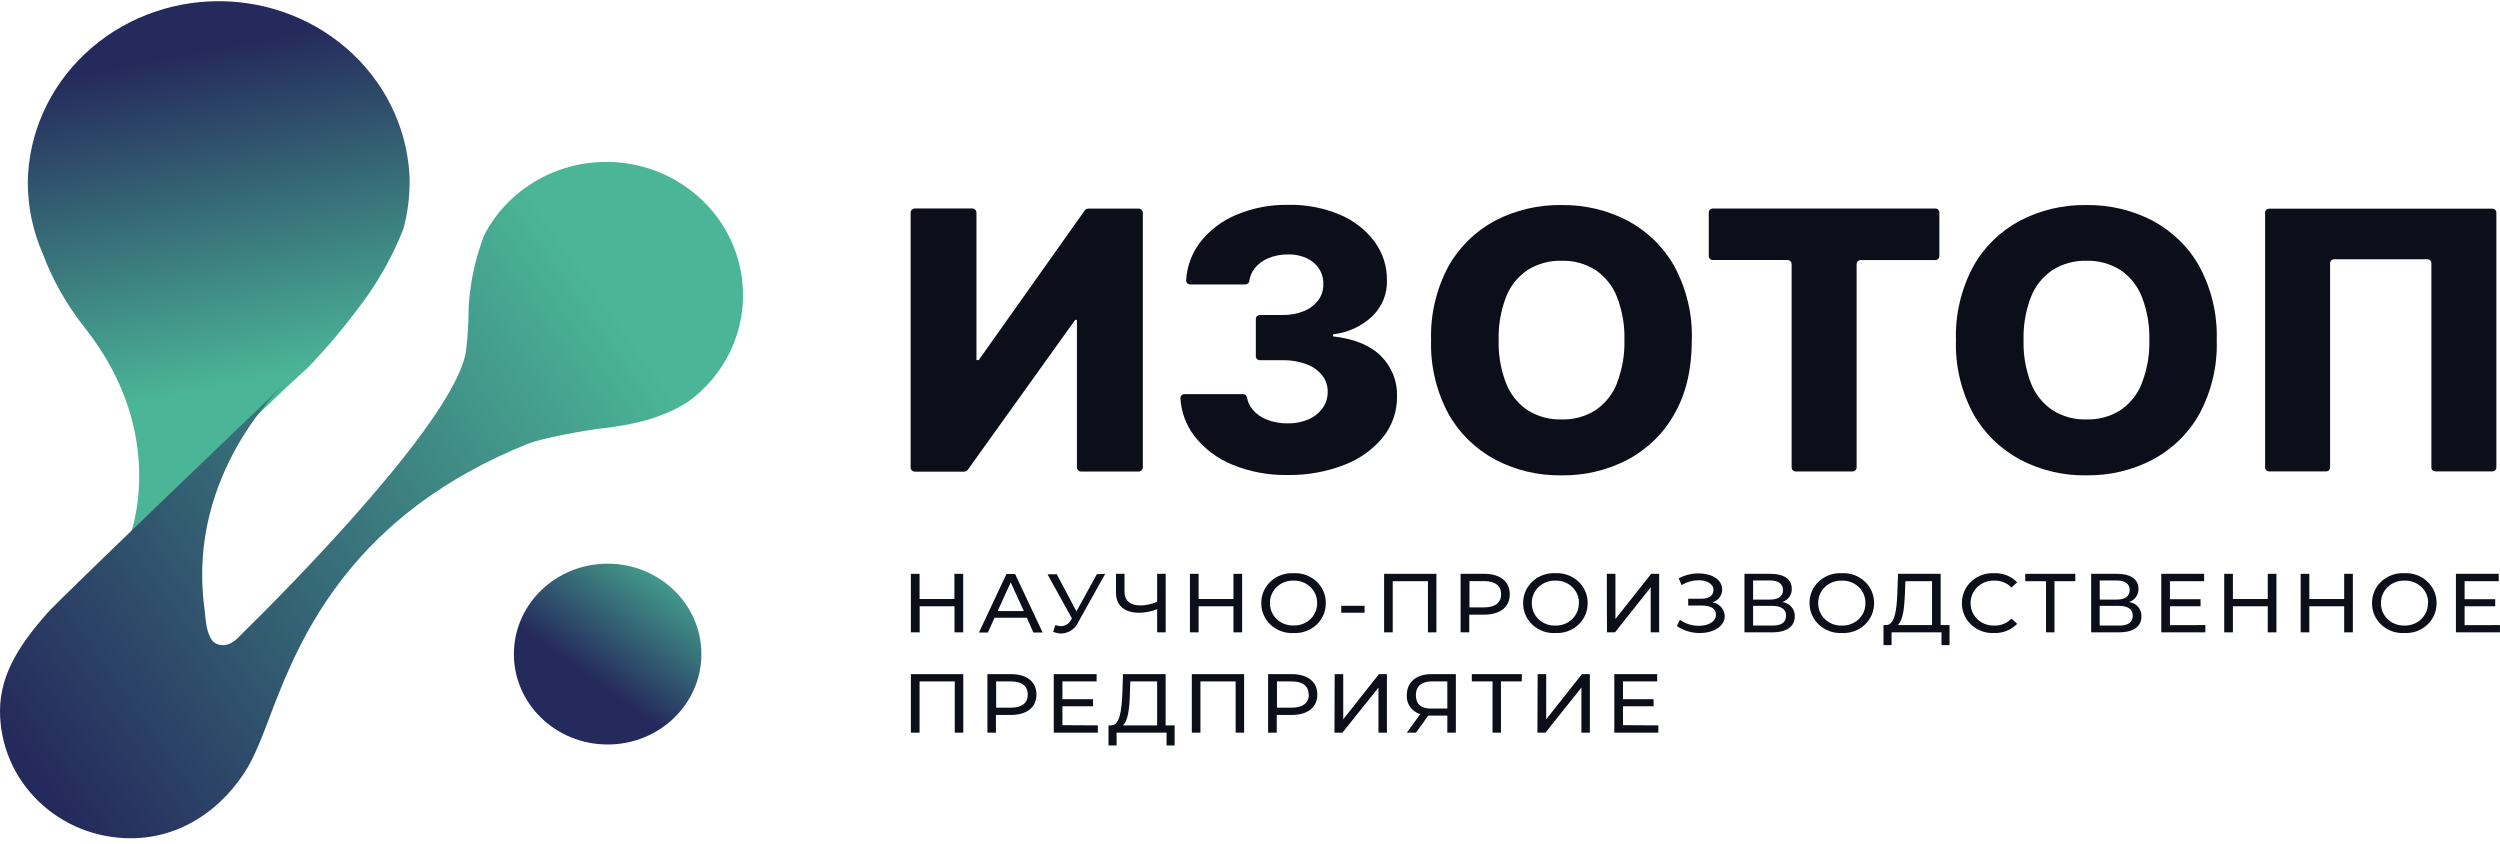 <?xml version="1.0" encoding="UTF-8"?> <svg xmlns="http://www.w3.org/2000/svg" width="160" height="54" viewBox="0 0 160 54" fill="none"> <g clip-path="url(#clip0_122_849)"> <path d="M58.555 13.341H62.215C62.289 13.341 62.359 13.368 62.411 13.418C62.463 13.467 62.492 13.534 62.493 13.605V23.046H62.637L69.425 13.466C69.451 13.431 69.485 13.401 69.525 13.381C69.565 13.361 69.609 13.35 69.654 13.35H72.864C72.937 13.35 73.007 13.378 73.059 13.427C73.111 13.477 73.141 13.544 73.141 13.614V29.912C73.141 29.948 73.134 29.982 73.12 30.015C73.106 30.047 73.086 30.077 73.06 30.102C73.034 30.126 73.004 30.146 72.97 30.16C72.936 30.173 72.9 30.18 72.864 30.18H69.197C69.124 30.179 69.054 30.15 69.003 30.1C68.951 30.05 68.923 29.983 68.923 29.912V20.471H68.812L61.935 30.07C61.909 30.105 61.875 30.135 61.835 30.155C61.795 30.175 61.751 30.186 61.706 30.186H58.558C58.485 30.186 58.414 30.158 58.362 30.108C58.31 30.058 58.281 29.99 58.281 29.919V13.595C58.284 13.527 58.314 13.463 58.365 13.415C58.416 13.368 58.484 13.341 58.555 13.341Z" fill="#0C0E19"></path> <path d="M82.389 30.4C81.18 30.421 79.981 30.195 78.869 29.739C77.907 29.346 77.07 28.714 76.443 27.908C75.903 27.201 75.591 26.355 75.548 25.478C75.547 25.445 75.552 25.412 75.565 25.381C75.577 25.35 75.596 25.321 75.62 25.297C75.644 25.274 75.673 25.255 75.705 25.242C75.737 25.229 75.771 25.223 75.806 25.224H79.561C79.622 25.224 79.681 25.247 79.727 25.286C79.772 25.325 79.802 25.379 79.809 25.437C79.854 25.715 79.972 25.976 80.152 26.196C80.395 26.491 80.715 26.72 81.08 26.857C81.505 27.022 81.96 27.104 82.418 27.096C82.875 27.106 83.328 27.017 83.744 26.838C84.107 26.683 84.419 26.434 84.645 26.12C84.865 25.814 84.98 25.448 84.972 25.076C84.982 24.696 84.858 24.324 84.619 24.021C84.357 23.698 84.008 23.451 83.61 23.307C83.119 23.127 82.597 23.041 82.072 23.052H80.629C80.561 23.052 80.497 23.026 80.449 22.98C80.401 22.934 80.374 22.872 80.374 22.807V20.405C80.374 20.34 80.401 20.278 80.449 20.232C80.497 20.186 80.561 20.16 80.629 20.16H82.072C82.541 20.169 83.007 20.085 83.44 19.915C83.809 19.77 84.129 19.529 84.365 19.219C84.588 18.919 84.703 18.556 84.691 18.187C84.705 17.835 84.608 17.487 84.413 17.189C84.22 16.9 83.946 16.668 83.623 16.519C83.256 16.356 82.855 16.275 82.451 16.283C82.016 16.277 81.585 16.357 81.184 16.519C80.827 16.663 80.516 16.895 80.283 17.192C80.108 17.425 79.996 17.695 79.956 17.979C79.95 18.04 79.921 18.096 79.875 18.138C79.829 18.18 79.768 18.204 79.705 18.206H76.172C76.137 18.206 76.102 18.199 76.07 18.186C76.038 18.172 76.009 18.153 75.984 18.129C75.96 18.104 75.942 18.075 75.93 18.044C75.917 18.012 75.912 17.978 75.914 17.945C75.957 17.085 76.255 16.255 76.773 15.553C77.371 14.769 78.172 14.15 79.097 13.759C80.154 13.311 81.3 13.089 82.454 13.111C83.588 13.087 84.713 13.302 85.752 13.74C86.638 14.112 87.404 14.706 87.969 15.462C88.497 16.181 88.775 17.042 88.763 17.923C88.781 18.356 88.705 18.788 88.539 19.191C88.374 19.594 88.123 19.959 87.803 20.264C87.125 20.893 86.253 21.291 85.318 21.397V21.529C86.67 21.682 87.692 22.102 88.384 22.788C88.726 23.131 88.993 23.538 89.169 23.983C89.345 24.427 89.427 24.902 89.409 25.378C89.422 26.313 89.11 27.226 88.521 27.971C87.873 28.762 87.019 29.374 86.046 29.746C84.885 30.2 83.641 30.422 82.389 30.4Z" fill="#0C0E19"></path> <path d="M107.166 17.057C106.481 15.823 105.441 14.805 104.172 14.124C102.869 13.446 101.407 13.101 99.927 13.123C98.446 13.101 96.985 13.446 95.682 14.124C94.414 14.805 93.377 15.823 92.694 17.057C91.917 18.515 91.537 20.139 91.59 21.777C91.539 23.407 91.919 25.023 92.694 26.473C93.379 27.706 94.416 28.725 95.682 29.409C96.982 30.096 98.445 30.445 99.927 30.422C101.408 30.445 102.87 30.099 104.172 29.418C105.442 28.738 106.482 27.72 107.166 26.485C107.906 25.199 108.276 23.626 108.276 21.765C108.329 20.13 107.947 18.509 107.166 17.057ZM103.48 24.544C103.209 25.237 102.728 25.836 102.098 26.262C101.456 26.663 100.702 26.866 99.937 26.844C99.173 26.865 98.42 26.662 97.778 26.262C97.148 25.837 96.665 25.238 96.394 24.544C96.05 23.657 95.887 22.714 95.914 21.768C95.887 20.821 96.05 19.877 96.394 18.989C96.665 18.295 97.148 17.696 97.778 17.271C98.421 16.873 99.173 16.67 99.937 16.689C100.702 16.668 101.455 16.871 102.098 17.271C102.728 17.696 103.209 18.295 103.48 18.989C103.825 19.877 103.989 20.82 103.963 21.768C103.987 22.71 103.823 23.648 103.48 24.531V24.544Z" fill="#0C0E19"></path> <path d="M109.361 16.39V13.595C109.361 13.529 109.388 13.465 109.437 13.418C109.486 13.37 109.553 13.344 109.622 13.344H123.856C123.89 13.343 123.925 13.35 123.957 13.362C123.989 13.374 124.018 13.393 124.043 13.416C124.067 13.44 124.087 13.468 124.1 13.498C124.113 13.529 124.12 13.562 124.12 13.595V16.393C124.12 16.427 124.113 16.459 124.1 16.49C124.087 16.521 124.067 16.549 124.043 16.572C124.018 16.596 123.989 16.614 123.957 16.627C123.925 16.639 123.89 16.645 123.856 16.645H119.088C119.018 16.645 118.951 16.672 118.901 16.72C118.852 16.767 118.824 16.832 118.824 16.9V29.919C118.824 29.952 118.818 29.985 118.805 30.016C118.792 30.047 118.773 30.075 118.749 30.099C118.724 30.122 118.695 30.141 118.663 30.154C118.631 30.167 118.597 30.174 118.563 30.174H114.925C114.89 30.174 114.856 30.167 114.824 30.154C114.792 30.141 114.763 30.122 114.739 30.099C114.715 30.075 114.696 30.047 114.683 30.016C114.67 29.985 114.663 29.952 114.664 29.919V16.897C114.664 16.829 114.636 16.764 114.586 16.716C114.537 16.669 114.469 16.642 114.399 16.642H109.622C109.553 16.642 109.486 16.615 109.437 16.568C109.388 16.521 109.361 16.457 109.361 16.39Z" fill="#0C0E19"></path> <path d="M140.764 17.057C140.077 15.823 139.036 14.805 137.766 14.124C136.463 13.446 135.002 13.101 133.521 13.123C132.04 13.1 130.578 13.445 129.276 14.124C128.008 14.805 126.969 15.823 126.285 17.057C125.508 18.515 125.128 20.139 125.181 21.777C125.13 23.407 125.509 25.023 126.285 26.473C126.971 27.706 128.009 28.725 129.276 29.409C130.575 30.097 132.039 30.446 133.521 30.422C135.002 30.445 136.464 30.099 137.766 29.418C139.037 28.739 140.078 27.72 140.764 26.485C141.544 25.029 141.925 23.404 141.871 21.765C141.922 20.131 141.541 18.51 140.764 17.057ZM137.074 24.544C136.804 25.238 136.322 25.836 135.692 26.262C135.05 26.663 134.296 26.866 133.531 26.844C132.768 26.865 132.016 26.662 131.376 26.262C130.744 25.837 130.26 25.238 129.988 24.544C129.644 23.657 129.481 22.714 129.508 21.768C129.481 20.821 129.644 19.877 129.988 18.989C130.26 18.295 130.744 17.696 131.376 17.271C132.017 16.873 132.768 16.67 133.531 16.689C134.296 16.668 135.049 16.871 135.692 17.271C136.322 17.697 136.804 18.296 137.074 18.989C137.42 19.877 137.584 20.82 137.557 21.768C137.583 22.71 137.419 23.649 137.074 24.531V24.544Z" fill="#0C0E19"></path> <path d="M159.768 13.595V29.928C159.768 29.992 159.742 30.053 159.696 30.098C159.649 30.144 159.586 30.169 159.52 30.17H155.86C155.793 30.17 155.729 30.145 155.682 30.099C155.635 30.054 155.608 29.992 155.608 29.928V16.834C155.608 16.802 155.602 16.771 155.589 16.741C155.576 16.712 155.558 16.686 155.534 16.663C155.511 16.641 155.483 16.623 155.453 16.612C155.422 16.6 155.39 16.594 155.357 16.594H149.378C149.312 16.594 149.248 16.619 149.201 16.664C149.154 16.709 149.127 16.77 149.126 16.834V29.928C149.126 29.992 149.1 30.053 149.054 30.098C149.007 30.144 148.944 30.169 148.878 30.17H145.218C145.151 30.17 145.087 30.145 145.04 30.099C144.993 30.054 144.966 29.992 144.966 29.928V13.595C144.966 13.564 144.973 13.532 144.986 13.503C144.998 13.474 145.017 13.447 145.04 13.425C145.064 13.403 145.091 13.385 145.122 13.373C145.152 13.362 145.185 13.356 145.218 13.356H159.523C159.589 13.357 159.651 13.383 159.697 13.427C159.743 13.472 159.768 13.533 159.768 13.595Z" fill="#0C0E19"></path> <path d="M61.644 36.725V40.47H61.089V38.802H58.858V40.47H58.297V36.725H58.852V38.337H61.082V36.725H61.644Z" fill="#0C0E19"></path> <path d="M65.719 39.536H63.652L63.224 40.48H62.653L64.413 36.735H64.965L66.728 40.48H66.134L65.719 39.536ZM65.523 39.108L64.687 37.273L63.848 39.108H65.523Z" fill="#0C0E19"></path> <path d="M70.734 36.725L69.01 39.812C68.92 40.022 68.77 40.202 68.578 40.332C68.385 40.462 68.158 40.536 67.923 40.546C67.743 40.543 67.565 40.505 67.4 40.432L67.544 40.005C67.661 40.047 67.785 40.071 67.91 40.074C68.035 40.072 68.158 40.038 68.265 39.974C68.371 39.911 68.459 39.822 68.517 39.715L68.606 39.583L67.038 36.751H67.632L68.893 39.127L70.199 36.751L70.734 36.725Z" fill="#0C0E19"></path> <path d="M74.604 36.725V40.47H74.056V38.988C73.695 39.132 73.31 39.21 72.919 39.218C71.969 39.218 71.424 38.758 71.424 37.94V36.725H71.969V37.88C71.969 38.437 72.341 38.749 72.978 38.749C73.35 38.744 73.718 38.663 74.056 38.513V36.725H74.604Z" fill="#0C0E19"></path> <path d="M79.496 36.725V40.47H78.941V38.802H76.71V40.47H76.155V36.725H76.71V38.337H78.941V36.725H79.496Z" fill="#0C0E19"></path> <path d="M80.723 38.598C80.719 38.339 80.771 38.081 80.875 37.842C80.978 37.602 81.132 37.386 81.326 37.207C81.521 37.027 81.751 36.888 82.004 36.798C82.256 36.709 82.525 36.67 82.794 36.684C83.061 36.672 83.329 36.712 83.58 36.802C83.831 36.893 84.06 37.032 84.252 37.212C84.445 37.391 84.598 37.606 84.701 37.845C84.804 38.083 84.855 38.34 84.851 38.598C84.855 38.856 84.804 39.113 84.702 39.352C84.599 39.59 84.446 39.806 84.254 39.986C84.061 40.166 83.832 40.305 83.581 40.396C83.329 40.487 83.062 40.527 82.794 40.514C82.525 40.529 82.255 40.49 82.003 40.4C81.75 40.31 81.519 40.171 81.325 39.991C81.131 39.811 80.977 39.594 80.874 39.355C80.77 39.115 80.719 38.857 80.723 38.598ZM84.296 38.598C84.3 38.407 84.264 38.217 84.19 38.04C84.116 37.863 84.006 37.702 83.865 37.568C83.725 37.433 83.557 37.328 83.373 37.258C83.189 37.187 82.992 37.154 82.794 37.16C82.595 37.153 82.396 37.185 82.211 37.255C82.025 37.324 81.856 37.429 81.715 37.564C81.573 37.699 81.461 37.86 81.386 38.038C81.311 38.215 81.274 38.406 81.278 38.598C81.275 38.789 81.312 38.978 81.386 39.155C81.461 39.332 81.573 39.492 81.714 39.626C81.855 39.76 82.023 39.865 82.207 39.934C82.392 40.004 82.589 40.036 82.787 40.03C82.985 40.036 83.183 40.004 83.368 39.935C83.552 39.866 83.72 39.761 83.862 39.627C84.003 39.493 84.114 39.333 84.189 39.156C84.263 38.979 84.3 38.789 84.296 38.598Z" fill="#0C0E19"></path> <path d="M85.84 38.771H87.333V39.215H85.84V38.771Z" fill="#0C0E19"></path> <path d="M91.93 36.725V40.47H91.388V37.197H89.135V40.47H88.583V36.725H91.93Z" fill="#0C0E19"></path> <path d="M96.626 38.031C96.626 38.843 96.015 39.337 94.993 39.337H94.033V40.47H93.478V36.725H94.993C96.015 36.725 96.626 37.219 96.626 38.031ZM96.071 38.031C96.071 37.496 95.698 37.191 94.99 37.191H94.046V38.872H94.99C95.698 38.872 96.071 38.566 96.071 38.031Z" fill="#0C0E19"></path> <path d="M97.481 38.598C97.477 38.339 97.529 38.081 97.632 37.842C97.736 37.602 97.89 37.386 98.084 37.207C98.278 37.027 98.509 36.888 98.761 36.798C99.014 36.709 99.283 36.67 99.552 36.684C99.819 36.672 100.087 36.712 100.338 36.802C100.588 36.893 100.817 37.032 101.01 37.212C101.203 37.391 101.356 37.606 101.459 37.845C101.561 38.083 101.613 38.34 101.609 38.598C101.613 38.856 101.562 39.113 101.46 39.352C101.357 39.59 101.204 39.806 101.011 39.986C100.819 40.166 100.589 40.305 100.338 40.396C100.087 40.487 99.819 40.527 99.552 40.514C99.282 40.529 99.013 40.49 98.761 40.4C98.508 40.31 98.277 40.171 98.083 39.991C97.889 39.811 97.735 39.594 97.631 39.355C97.528 39.115 97.477 38.857 97.481 38.598ZM101.054 38.598C101.058 38.407 101.022 38.217 100.948 38.04C100.874 37.863 100.764 37.702 100.623 37.568C100.482 37.433 100.315 37.328 100.131 37.258C99.947 37.187 99.749 37.154 99.552 37.16C99.353 37.153 99.154 37.185 98.969 37.255C98.783 37.324 98.614 37.429 98.472 37.564C98.331 37.699 98.219 37.86 98.144 38.038C98.069 38.215 98.032 38.406 98.036 38.598C98.032 38.79 98.068 38.981 98.143 39.158C98.218 39.337 98.329 39.498 98.471 39.633C98.613 39.767 98.782 39.873 98.968 39.942C99.154 40.011 99.352 40.043 99.552 40.036C99.749 40.041 99.945 40.007 100.128 39.936C100.312 39.865 100.478 39.76 100.618 39.625C100.757 39.491 100.867 39.33 100.94 39.154C101.013 38.977 101.049 38.788 101.044 38.598H101.054Z" fill="#0C0E19"></path> <path d="M102.836 36.725H103.388V39.614L105.674 36.725H106.187V40.47H105.645V37.588L103.359 40.47H102.846L102.836 36.725Z" fill="#0C0E19"></path> <path d="M110.383 39.422C110.383 40.111 109.632 40.514 108.789 40.514C108.261 40.519 107.745 40.361 107.316 40.064L107.512 39.668C107.861 39.919 108.285 40.053 108.721 40.052C109.315 40.052 109.821 39.803 109.821 39.34C109.821 38.956 109.494 38.755 108.91 38.755H108.045V38.321H108.871C109.367 38.321 109.661 38.113 109.661 37.764C109.661 37.358 109.233 37.135 108.701 37.135C108.316 37.142 107.942 37.251 107.617 37.449L107.44 37.012C107.831 36.803 108.271 36.695 108.717 36.697C109.527 36.697 110.219 37.075 110.219 37.729C110.221 37.911 110.162 38.088 110.052 38.235C109.941 38.383 109.785 38.492 109.605 38.547C109.819 38.587 110.012 38.695 110.153 38.854C110.294 39.013 110.375 39.213 110.383 39.422Z" fill="#0C0E19"></path> <path d="M114.866 39.447C114.866 40.077 114.38 40.47 113.423 40.47H111.646V36.725H113.318C114.161 36.725 114.673 37.062 114.673 37.688C114.68 37.873 114.625 38.054 114.515 38.206C114.406 38.358 114.248 38.471 114.066 38.529C114.294 38.558 114.503 38.669 114.651 38.839C114.799 39.009 114.876 39.226 114.866 39.447ZM112.198 38.374H113.279C113.811 38.374 114.112 38.163 114.112 37.764C114.112 37.364 113.811 37.15 113.279 37.15H112.198V38.374ZM114.308 39.407C114.308 38.972 113.981 38.777 113.413 38.777H112.198V40.036H113.413C113.994 40.048 114.308 39.844 114.308 39.4V39.407Z" fill="#0C0E19"></path> <path d="M115.81 38.598C115.806 38.339 115.857 38.081 115.961 37.842C116.065 37.602 116.218 37.386 116.413 37.207C116.607 37.027 116.837 36.888 117.09 36.798C117.342 36.709 117.611 36.67 117.88 36.684C118.148 36.671 118.416 36.711 118.667 36.801C118.918 36.892 119.148 37.031 119.341 37.21C119.534 37.39 119.687 37.605 119.79 37.844C119.893 38.083 119.944 38.339 119.94 38.598C119.945 38.856 119.894 39.113 119.791 39.352C119.688 39.591 119.535 39.807 119.342 39.987C119.149 40.167 118.919 40.306 118.668 40.397C118.416 40.488 118.148 40.528 117.88 40.514C117.612 40.527 117.343 40.486 117.092 40.395C116.84 40.304 116.611 40.165 116.417 39.986C116.223 39.806 116.069 39.591 115.965 39.352C115.86 39.113 115.808 38.857 115.81 38.598ZM119.385 38.598C119.39 38.407 119.354 38.217 119.28 38.039C119.206 37.862 119.095 37.701 118.954 37.567C118.813 37.432 118.645 37.327 118.46 37.257C118.276 37.187 118.078 37.154 117.88 37.16C117.681 37.153 117.483 37.185 117.297 37.255C117.112 37.324 116.943 37.429 116.801 37.564C116.659 37.699 116.547 37.86 116.472 38.038C116.397 38.215 116.361 38.406 116.365 38.598C116.361 38.79 116.397 38.98 116.472 39.158C116.547 39.336 116.659 39.497 116.801 39.632C116.943 39.766 117.112 39.871 117.297 39.941C117.483 40.011 117.681 40.043 117.88 40.036C118.078 40.042 118.276 40.01 118.461 39.94C118.646 39.87 118.814 39.765 118.955 39.63C119.096 39.495 119.207 39.334 119.281 39.157C119.355 38.979 119.39 38.789 119.385 38.598Z" fill="#0C0E19"></path> <path d="M124.77 40.005V41.288H124.257V40.47H121.06V41.288H120.544V40.005H120.734C121.266 39.973 121.387 39.06 121.433 37.931L121.472 36.725H124.202V40.005H124.77ZM121.455 40.005H123.65V37.197H121.945L121.916 37.984C121.883 38.894 121.789 39.715 121.455 40.005Z" fill="#0C0E19"></path> <path d="M125.563 38.598C125.559 38.339 125.61 38.083 125.714 37.844C125.817 37.605 125.97 37.39 126.163 37.21C126.356 37.031 126.585 36.892 126.837 36.801C127.088 36.711 127.356 36.671 127.624 36.684C127.899 36.673 128.173 36.72 128.428 36.82C128.682 36.921 128.912 37.073 129.1 37.267L128.737 37.603C128.598 37.459 128.429 37.344 128.24 37.268C128.051 37.191 127.848 37.154 127.643 37.16C127.444 37.152 127.244 37.184 127.058 37.253C126.871 37.322 126.702 37.427 126.559 37.562C126.416 37.696 126.303 37.858 126.228 38.036C126.152 38.214 126.115 38.405 126.118 38.598C126.115 38.79 126.152 38.981 126.228 39.16C126.303 39.338 126.416 39.499 126.559 39.634C126.702 39.769 126.871 39.874 127.058 39.943C127.244 40.012 127.444 40.044 127.643 40.036C127.848 40.041 128.052 40.003 128.24 39.926C128.429 39.849 128.598 39.734 128.737 39.589L129.1 39.926C128.91 40.12 128.68 40.273 128.425 40.375C128.169 40.476 127.894 40.524 127.617 40.514C127.35 40.527 127.082 40.486 126.831 40.395C126.581 40.304 126.352 40.164 126.159 39.985C125.967 39.805 125.815 39.589 125.712 39.351C125.61 39.112 125.559 38.856 125.563 38.598Z" fill="#0C0E19"></path> <path d="M132.819 37.197H131.487V40.47H130.945V37.197H129.616V36.725H132.819V37.197Z" fill="#0C0E19"></path> <path d="M137.054 39.447C137.054 40.077 136.568 40.47 135.611 40.47H133.834V36.725H135.506C136.349 36.725 136.861 37.062 136.861 37.688C136.868 37.873 136.813 38.054 136.703 38.206C136.594 38.358 136.436 38.471 136.254 38.529C136.482 38.558 136.691 38.669 136.839 38.839C136.987 39.009 137.063 39.226 137.054 39.447ZM134.386 38.374H135.467C135.999 38.374 136.3 38.163 136.3 37.764C136.3 37.364 135.999 37.15 135.467 37.15H134.38L134.386 38.374ZM136.496 39.407C136.496 38.972 136.169 38.777 135.601 38.777H134.38V40.036H135.595C136.182 40.048 136.496 39.844 136.496 39.4V39.407Z" fill="#0C0E19"></path> <path d="M141.143 40.005V40.47H138.321V36.725H141.064V37.197H138.876V38.349H140.836V38.802H138.876V40.011L141.143 40.005Z" fill="#0C0E19"></path> <path d="M145.691 36.725V40.47H145.136V38.802H142.906V40.47H142.351V36.725H142.906V38.337H145.136V36.725H145.691Z" fill="#0C0E19"></path> <path d="M150.583 36.725V40.47H150.028V38.802H147.797V40.47H147.242V36.725H147.797V38.337H150.028V36.725H150.583Z" fill="#0C0E19"></path> <path d="M151.81 38.598C151.806 38.339 151.858 38.081 151.961 37.842C152.065 37.602 152.219 37.386 152.413 37.207C152.607 37.027 152.838 36.888 153.09 36.798C153.343 36.709 153.612 36.67 153.881 36.684C154.148 36.671 154.416 36.711 154.668 36.801C154.919 36.892 155.148 37.031 155.341 37.21C155.535 37.39 155.687 37.605 155.791 37.844C155.894 38.083 155.945 38.339 155.941 38.598C155.945 38.856 155.895 39.113 155.792 39.352C155.689 39.591 155.536 39.807 155.343 39.987C155.149 40.167 154.92 40.306 154.668 40.397C154.417 40.488 154.149 40.528 153.881 40.514C153.612 40.529 153.342 40.49 153.09 40.4C152.837 40.31 152.606 40.171 152.412 39.991C152.218 39.811 152.064 39.594 151.961 39.355C151.857 39.115 151.806 38.857 151.81 38.598ZM155.402 38.598C155.407 38.407 155.371 38.217 155.297 38.039C155.222 37.862 155.111 37.701 154.971 37.567C154.83 37.432 154.662 37.327 154.477 37.257C154.293 37.187 154.095 37.154 153.897 37.16C153.698 37.153 153.5 37.185 153.314 37.255C153.129 37.324 152.96 37.429 152.818 37.564C152.676 37.699 152.564 37.86 152.489 38.038C152.414 38.215 152.378 38.406 152.382 38.598C152.377 38.79 152.413 38.981 152.488 39.158C152.563 39.337 152.675 39.498 152.817 39.633C152.959 39.767 153.128 39.873 153.314 39.942C153.499 40.011 153.698 40.043 153.897 40.036C154.094 40.04 154.29 40.005 154.472 39.934C154.655 39.863 154.821 39.758 154.96 39.623C155.099 39.489 155.208 39.329 155.282 39.152C155.355 38.976 155.39 38.788 155.386 38.598H155.402Z" fill="#0C0E19"></path> <path d="M159.997 40.005V40.47H157.179V36.725H159.918V37.197H157.734V38.349H159.693V38.802H157.734V40.011L159.997 40.005Z" fill="#0C0E19"></path> <path d="M61.65 43.145V46.89H61.105V43.611H58.852V46.89H58.297V43.145H61.65Z" fill="#0C0E19"></path> <path d="M66.333 44.451C66.333 45.263 65.722 45.757 64.7 45.757H63.74V46.89H63.195V43.145H64.71C65.722 43.145 66.333 43.639 66.333 44.451ZM65.778 44.451C65.778 43.916 65.409 43.611 64.697 43.611H63.753V45.291H64.697C65.409 45.291 65.778 44.986 65.778 44.451Z" fill="#0C0E19"></path> <path d="M70.264 46.424V46.89H67.44V43.145H70.183V43.611H67.995V44.75H69.954V45.203H67.995V46.411L70.264 46.424Z" fill="#0C0E19"></path> <path d="M75.176 46.424V47.708H74.66V46.89H71.463V47.708H70.944V46.424H71.133C71.665 46.393 71.786 45.48 71.832 44.35L71.871 43.145H74.601V46.424H75.176ZM71.865 46.424H74.056V43.611H72.338L72.312 44.398C72.292 45.313 72.198 46.138 71.865 46.424Z" fill="#0C0E19"></path> <path d="M79.623 43.145V46.89H79.081V43.611H76.828V46.89H76.276V43.145H79.623Z" fill="#0C0E19"></path> <path d="M84.309 44.451C84.309 45.263 83.698 45.757 82.676 45.757H81.713V46.89H81.158V43.145H82.676C83.698 43.145 84.309 43.639 84.309 44.451ZM83.754 44.451C83.754 43.916 83.381 43.611 82.67 43.611H81.726V45.291H82.67C83.381 45.291 83.767 44.986 83.767 44.451H83.754Z" fill="#0C0E19"></path> <path d="M85.419 43.145H85.967V46.034L88.253 43.145H88.763V46.89H88.221V44.007L85.915 46.89H85.406L85.419 43.145Z" fill="#0C0E19"></path> <path d="M93.174 43.145V46.89H92.629V45.798H91.407L90.624 46.89H90.036L90.898 45.703C90.634 45.625 90.405 45.463 90.249 45.244C90.092 45.025 90.017 44.761 90.036 44.495C90.036 43.639 90.653 43.145 91.607 43.145H93.174ZM91.603 45.348H92.629V43.608H91.649C90.996 43.608 90.617 43.907 90.617 44.486C90.617 45.065 90.95 45.351 91.603 45.351V45.348Z" fill="#0C0E19"></path> <path d="M97.393 43.611H96.061V46.89H95.522V43.611H94.196V43.145H97.4L97.393 43.611Z" fill="#0C0E19"></path> <path d="M98.409 43.145H98.957V46.034L101.243 43.145H101.752V46.89H101.21V44.007L98.905 46.89H98.395L98.409 43.145Z" fill="#0C0E19"></path> <path d="M106.134 46.424V46.89H103.316V43.145H106.059V43.611H103.872V44.75H105.831V45.203H103.872V46.411L106.134 46.424Z" fill="#0C0E19"></path> <path d="M38.889 47.648C42.202 47.648 44.889 45.057 44.889 41.862C44.889 38.666 42.202 36.076 38.889 36.076C35.575 36.076 32.889 38.666 32.889 41.862C32.889 45.057 35.575 47.648 38.889 47.648Z" fill="url(#paint0_linear_122_849)"></path> <path d="M26.215 11.653C26.217 12.663 26.083 13.67 25.817 14.648C25.137 16.381 24.219 18.018 23.087 19.516C22.047 20.924 20.916 22.267 19.698 23.536L18.369 24.754L8.295 34.362C8.295 34.362 10.883 27.876 5.429 20.977C4.284 19.54 3.375 17.942 2.737 16.238C2.103 14.79 1.777 13.234 1.778 11.663V11.62C1.835 8.537 3.15 5.599 5.439 3.44C7.728 1.281 10.807 0.073 14.014 0.076C17.22 0.08 20.297 1.294 22.581 3.459C24.864 5.623 26.172 8.563 26.222 11.646L26.215 11.653Z" fill="url(#paint1_linear_122_849)"></path> <path d="M47.556 18.887C47.557 20.203 47.245 21.5 46.643 22.678C46.042 23.856 45.169 24.882 44.091 25.675C42.629 26.644 40.771 27.163 38.631 27.404C37.228 27.562 34.613 28.074 33.815 28.389C22.623 32.875 19.273 40.588 17.398 45.513C17.26 45.878 16.476 48.066 15.87 49.084C14.322 51.691 11.663 53.648 8.363 53.648C7.265 53.649 6.178 53.439 5.163 53.031C4.148 52.622 3.226 52.023 2.449 51.267C1.672 50.511 1.056 49.614 0.636 48.626C0.216 47.638 -0 46.579 7.11171e-07 45.51C7.11171e-07 42.993 1.459 41.03 3.01 39.254C3.853 38.286 18.227 24.55 18.227 24.55C18.113 24.68 11.986 30.262 13.066 38.792C13.18 39.693 13.176 40.444 13.596 41.013C13.744 41.211 14.439 41.596 15.199 40.849C18.825 37.298 29.373 26.563 29.838 22.358C30.061 20.348 29.921 20.013 30.055 18.914C30.196 17.597 30.509 16.302 30.983 15.061C31.867 13.347 33.318 11.973 35.103 11.161C36.888 10.35 38.902 10.149 40.819 10.591C42.735 11.033 44.443 12.092 45.665 13.596C46.887 15.101 47.552 16.962 47.552 18.881L47.556 18.887Z" fill="url(#paint2_linear_122_849)"></path> </g> <defs> <linearGradient id="paint0_linear_122_849" x1="45.321" y1="34.596" x2="38.467" y2="44.138" gradientUnits="userSpaceOnUse"> <stop offset="0.15" stop-color="#4BB697"></stop> <stop offset="0.98" stop-color="#252A5C"></stop> </linearGradient> <linearGradient id="paint1_linear_122_849" x1="17.442" y1="28.235" x2="12.548" y2="2.797" gradientUnits="userSpaceOnUse"> <stop offset="0.15" stop-color="#4BB697"></stop> <stop offset="0.98" stop-color="#252A5C"></stop> </linearGradient> <linearGradient id="paint2_linear_122_849" x1="47.328" y1="15.909" x2="0.709" y2="49.055" gradientUnits="userSpaceOnUse"> <stop offset="0.15" stop-color="#4BB697"></stop> <stop offset="0.98" stop-color="#252A5C"></stop> </linearGradient> <clipPath id="clip0_122_849"> <rect width="160" height="54" fill="white"></rect> </clipPath> </defs> </svg> 